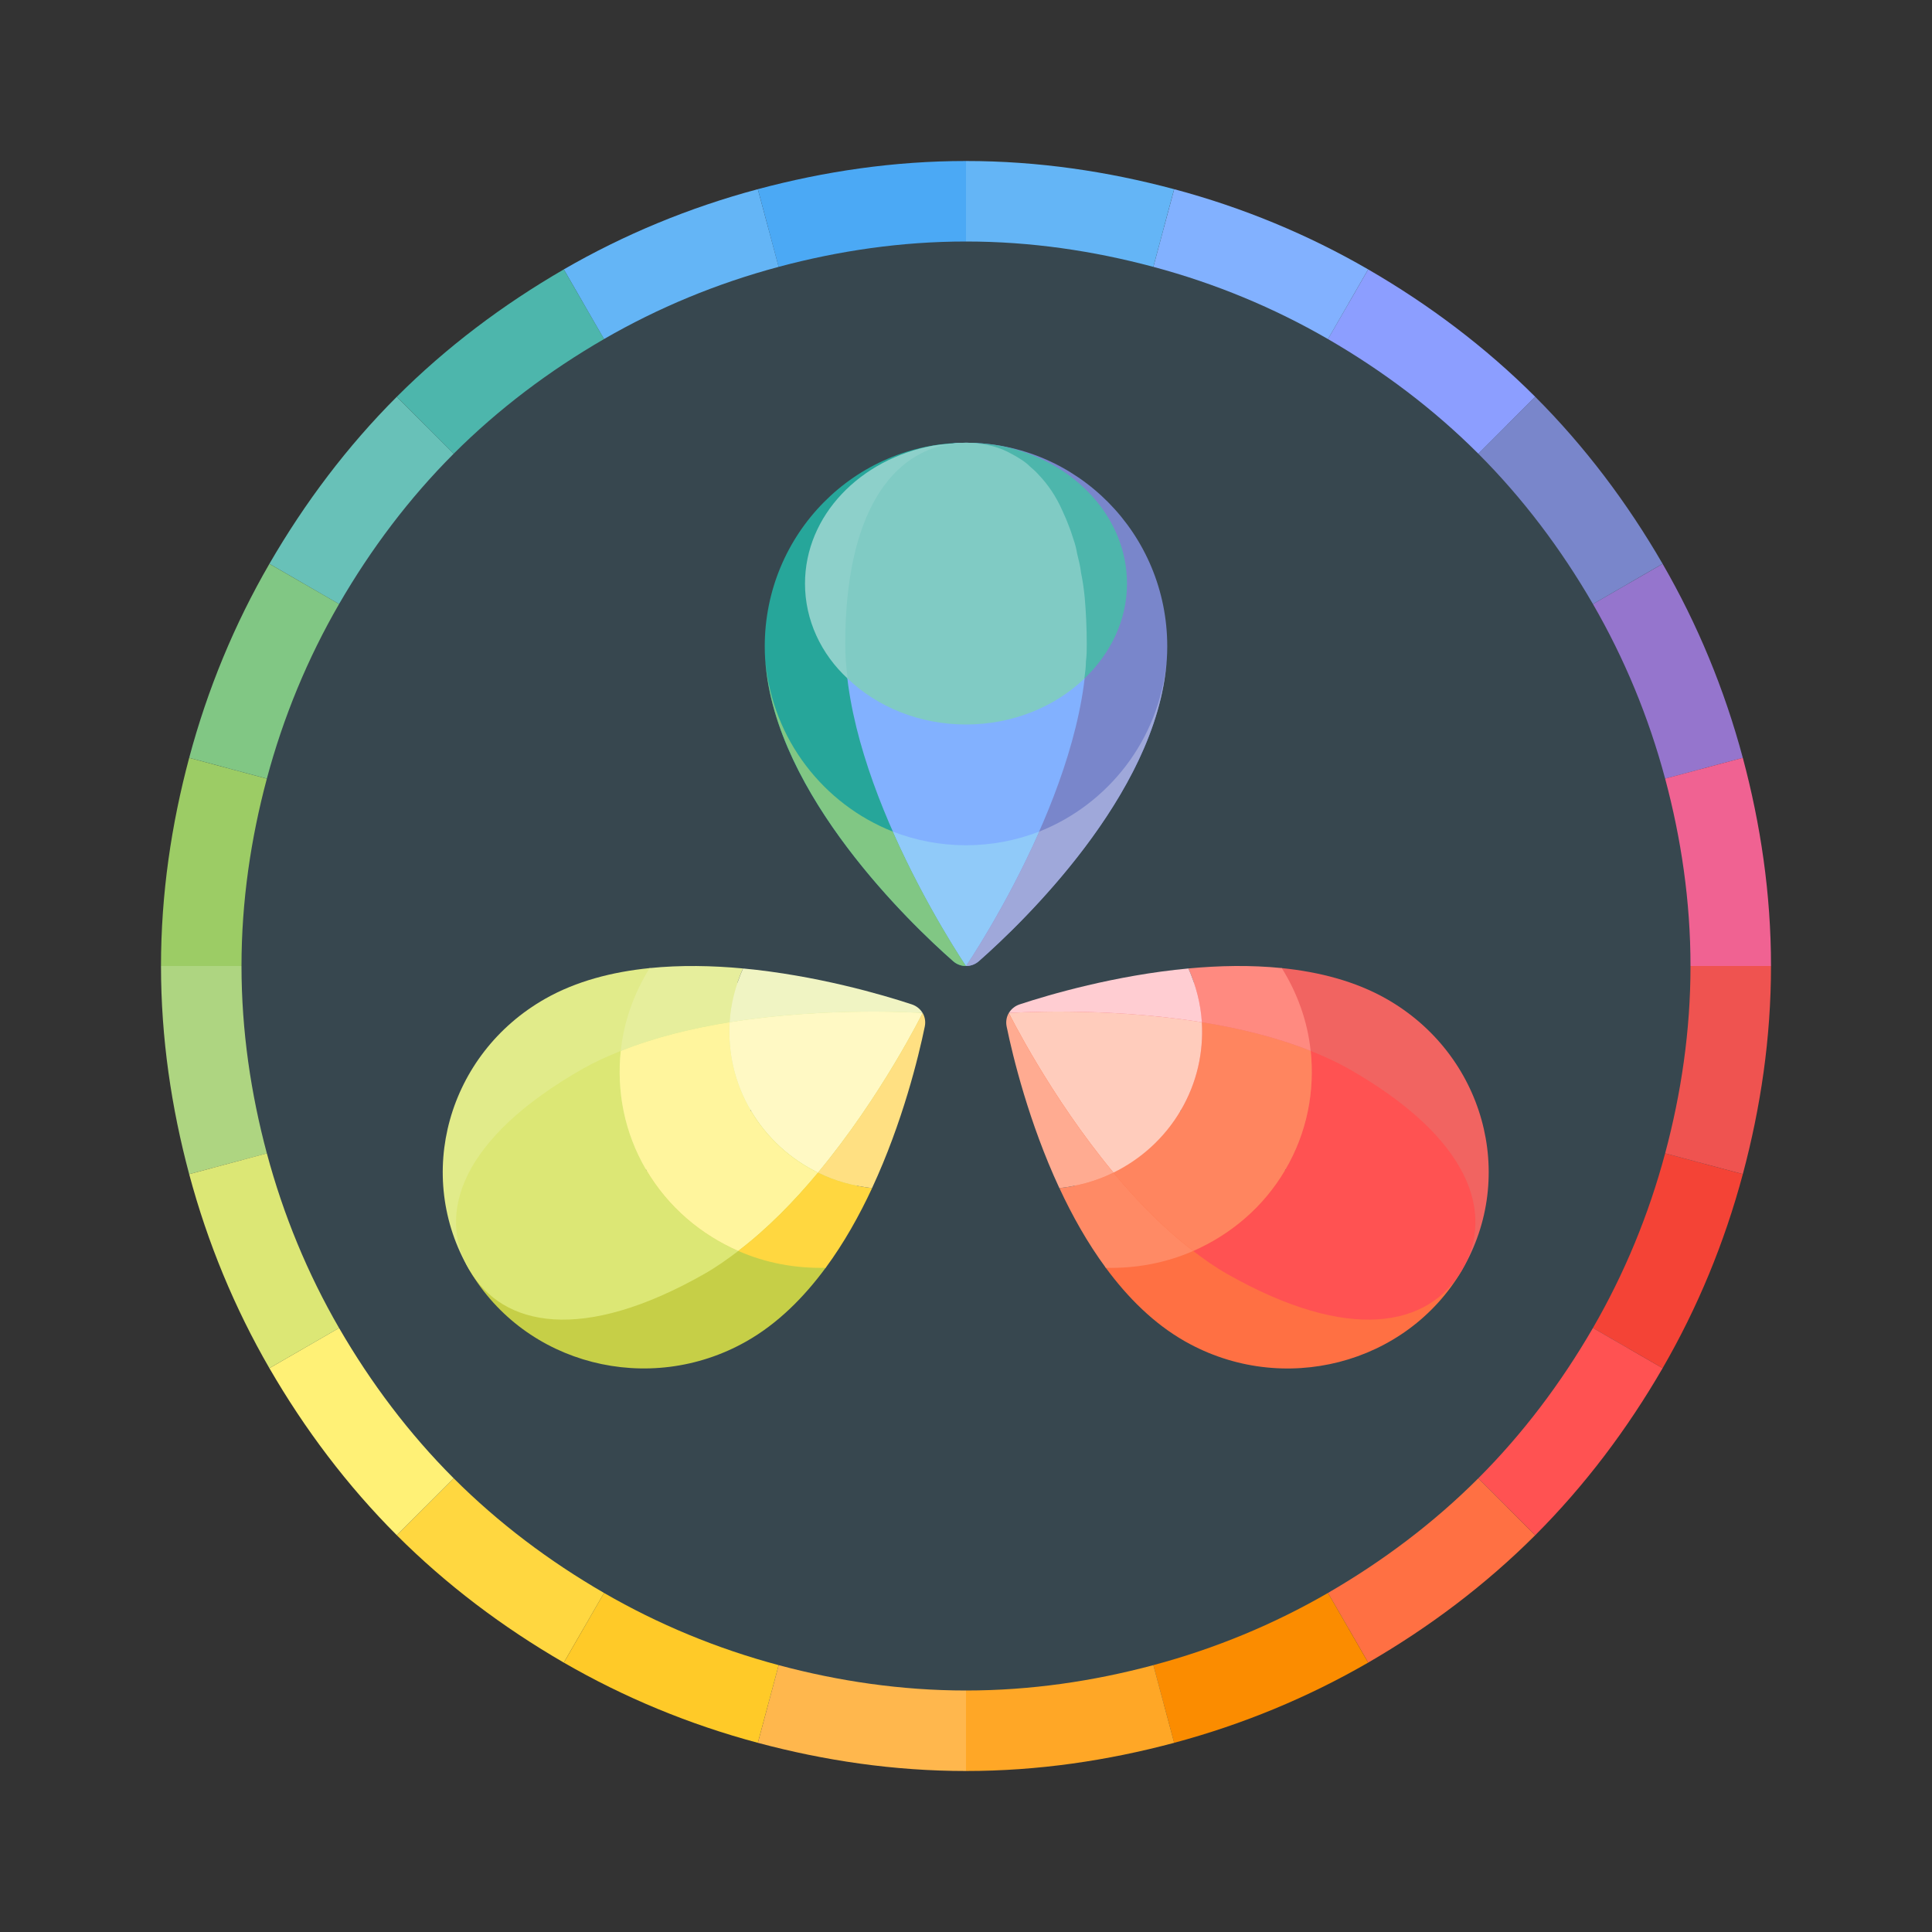 <svg xmlns="http://www.w3.org/2000/svg"  viewBox="0 0 48 48" width="480px" height="480px"><rect x="0" y="0" width="48" height="48" fill="#333333" stroke="none"/><path fill="#37474f" d="M24 5A19 19 0 1 0 24 43A19 19 0 1 0 24 5Z"/><path fill="#ff7043" d="M25.064,25.167l2.409,6.331c0.546,0.741,1.195,1.389,1.969,1.828c2.419,1.373,5.5,0.581,6.881-1.769 l0,0C36.322,31.557,25.34,25.378,25.064,25.167z"/><path fill="#f16461" d="M25.064,25.167c0.323,0.129,11.259,6.389,11.259,6.389l0,0c1.38-2.351,0.538-5.369-1.882-6.742 c-0.774-0.439-1.669-0.667-2.595-0.762L25.064,25.167z"/><path fill="#ff5252" d="M33.492,26.545c-0.291-0.165-0.605-0.306-0.929-0.435c0.104,0.993-0.085,2.024-0.632,2.955 s-1.36,1.607-2.287,2.015c0.276,0.211,0.557,0.408,0.848,0.573c3.031,1.72,5.001,1.314,5.83-0.096l0,0l0,0 C37.151,30.146,36.523,28.265,33.492,26.545z"/><path fill="#ff855f" d="M27.664,29.134c0.589,0.71,1.256,1.392,1.981,1.945c0.927-0.408,1.741-1.084,2.287-2.015 c0.547-0.931,0.736-1.962,0.632-2.955c-0.85-0.34-1.785-0.567-2.704-0.713c0.044,0.741-0.12,1.503-0.525,2.194 C28.928,28.281,28.339,28.802,27.664,29.134z"/><path fill="#ff8a65" d="M29.645,31.08c-0.725-0.553-1.392-1.236-1.981-1.945c-0.421,0.207-0.876,0.332-1.343,0.384 c0.317,0.683,0.698,1.363,1.153,1.98C28.223,31.516,28.964,31.379,29.645,31.08z"/><path fill="#ff8a80" d="M29.859,25.397c0.92,0.147,1.855,0.373,2.704,0.713c-0.076-0.73-0.326-1.428-0.717-2.058 c-0.771-0.079-1.56-0.062-2.32,0.009C29.713,24.485,29.832,24.935,29.859,25.397z"/><path fill="#ffccbc" d="M29.334,27.59c0.406-0.691,0.57-1.452,0.525-2.194c-2.472-0.394-4.795-0.229-4.795-0.229 s1.016,2.06,2.6,3.967C28.339,28.802,28.928,28.281,29.334,27.59z"/><path fill="#ffab91" d="M27.664,29.134c-1.584-1.907-2.6-3.967-2.6-3.967c-0.058,0.098-0.079,0.217-0.054,0.338 c0.153,0.742,0.55,2.379,1.31,4.014C26.787,29.466,27.243,29.342,27.664,29.134z"/><path fill="#ffcdd2" d="M29.526,24.061c-1.821,0.17-3.461,0.651-4.191,0.892c-0.119,0.039-0.213,0.117-0.27,0.215 c0,0,2.323-0.165,4.795,0.229C29.832,24.935,29.713,24.485,29.526,24.061z"/><g><path fill="#c6cf47" d="M22.922,25.167c-0.276,0.211-11.258,6.389-11.258,6.389l0,0c1.381,2.35,4.461,3.142,6.881,1.769 c0.774-0.439,1.423-1.087,1.969-1.828L22.922,25.167z"/><path fill="#e1eb8a" d="M22.922,25.167l-6.782-1.115c-0.926,0.094-1.822,0.323-2.595,0.762 c-2.419,1.373-3.262,4.391-1.882,6.742l0,0C11.664,31.556,22.599,25.297,22.922,25.167z"/><path fill="#dce775" d="M17.494,31.653c0.291-0.165,0.572-0.363,0.848-0.573c-0.927-0.408-1.741-1.084-2.287-2.015 c-0.547-0.931-0.736-1.962-0.632-2.955c-0.323,0.129-0.638,0.27-0.929,0.435c-3.031,1.72-3.658,3.6-2.83,5.011l0,0l0,0 C12.493,32.967,14.463,33.373,17.494,31.653z"/><path fill="#fff59d" d="M18.127,25.397c-0.92,0.147-1.855,0.373-2.704,0.713c-0.104,0.993,0.085,2.024,0.632,2.955 c0.547,0.931,1.36,1.607,2.287,2.015c0.725-0.553,1.392-1.236,1.981-1.945c-0.675-0.333-1.264-0.853-1.67-1.544 C18.247,26.899,18.083,26.138,18.127,25.397z"/><path fill="#e6ee9c" d="M15.423,26.11c0.85-0.34,1.785-0.567,2.704-0.713c0.028-0.462,0.146-0.912,0.333-1.336 c-0.76-0.071-1.55-0.087-2.32-0.009C15.749,24.682,15.499,25.381,15.423,26.11z"/><path fill="#ffd740" d="M20.323,29.134c-0.589,0.71-1.256,1.392-1.981,1.945c0.681,0.3,1.422,0.437,2.172,0.419 c0.455-0.617,0.835-1.297,1.153-1.98C21.199,29.466,20.744,29.342,20.323,29.134z"/><path fill="#fff9c4" d="M18.653,27.59c0.406,0.691,0.995,1.211,1.67,1.544c1.584-1.907,2.6-3.967,2.6-3.967 s-2.323-0.165-4.795,0.229C18.083,26.138,18.247,26.899,18.653,27.59z"/><path fill="#f0f4c3" d="M18.127,25.397c2.472-0.394,4.795-0.229,4.795-0.229c-0.058-0.098-0.151-0.176-0.27-0.215 c-0.731-0.241-2.371-0.721-4.191-0.892C18.273,24.485,18.155,24.935,18.127,25.397z"/><path fill="#ffe082" d="M21.666,29.518c0.76-1.635,1.157-3.271,1.31-4.014c0.025-0.121,0.004-0.24-0.054-0.338 c0,0-1.016,2.06-2.6,3.967C20.744,29.342,21.199,29.466,21.666,29.518z"/></g><g><path fill="#f44336" d="M41.37,28.654c-0.411,1.537-1.015,2.993-1.794,4.339l1.731,0.999 c0.866-1.496,1.536-3.112,1.993-4.821L41.37,28.654z"/><path fill="#ffd740" d="M11.272,36.728l-1.414,1.414c1.231,1.231,2.633,2.287,4.15,3.165l0.999-1.731 C13.642,38.786,12.38,37.836,11.272,36.728z"/><path fill="#aed581" d="M6,24H4c0,1.792,0.258,3.519,0.7,5.172l1.93-0.517C6.232,27.167,6,25.612,6,24z"/><path fill="#fff176" d="M8.424,32.993l-1.731,0.999c0.878,1.517,1.934,2.918,3.165,4.15l1.414-1.414 C10.164,35.62,9.214,34.358,8.424,32.993z"/><path fill="#dce775" d="M6.63,28.654L4.7,29.172c0.457,1.708,1.128,3.325,1.993,4.821l1.731-0.999 C7.645,31.647,7.041,30.192,6.63,28.654z"/><path fill="#ffca28" d="M15.007,39.576l-0.999,1.731c1.496,0.865,3.112,1.536,4.821,1.993l0.517-1.93 C17.808,40.959,16.353,40.355,15.007,39.576z"/><path fill="#ff7043" d="M32.993,39.576l0.999,1.731c1.517-0.878,2.919-1.934,4.15-3.165l-1.414-1.414 C35.62,37.836,34.358,38.786,32.993,39.576z"/><path fill="#fb8c00" d="M28.654,41.37l0.517,1.93c1.708-0.457,3.325-1.128,4.821-1.993l-0.999-1.731 C31.647,40.355,30.192,40.959,28.654,41.37z"/><path fill="#ff5252" d="M36.728,36.728l1.414,1.414c1.231-1.231,2.287-2.633,3.165-4.15l-1.731-0.999 C38.786,34.358,37.836,35.62,36.728,36.728z"/><path fill="#ffb74d" d="M19.346,41.37l-0.517,1.93C20.481,43.742,22.208,44,24,44v-2C22.388,42,20.833,41.768,19.346,41.37z"/><path fill="#ffa726" d="M24,42v2c1.792,0,3.519-0.258,5.172-0.7l-0.517-1.93C27.167,41.768,25.612,42,24,42z"/><path fill="#64b5f6" d="M19.346,6.63L18.828,4.7c-1.708,0.457-3.325,1.128-4.821,1.993l0.999,1.731 C16.353,7.645,17.808,7.041,19.346,6.63z"/><path fill="#9575cd" d="M41.37,19.346l1.93-0.517c-0.457-1.708-1.128-3.325-1.993-4.821l-1.731,0.999 C40.355,16.353,40.959,17.808,41.37,19.346z"/><path fill="#7986cb" d="M39.576,15.007l1.731-0.999c-0.878-1.517-1.934-2.919-3.165-4.15l-1.414,1.414 C37.836,12.38,38.786,13.642,39.576,15.007z"/><path fill="#8c9eff" d="M36.728,11.272l1.414-1.414c-1.231-1.231-2.633-2.287-4.15-3.165l-0.999,1.731 C34.358,9.214,35.62,10.164,36.728,11.272z"/><path fill="#82b1ff" d="M32.993,8.424l0.999-1.731c-1.495-0.866-3.112-1.537-4.82-1.993l-0.517,1.93 C30.192,7.041,31.647,7.645,32.993,8.424z"/><path fill="#f06292" d="M42,24h2c0-1.792-0.258-3.519-0.7-5.172l-1.93,0.517C41.768,20.833,42,22.388,42,24z"/><path fill="#9ccc65" d="M6.63,19.346L4.7,18.828C4.258,20.481,4,22.208,4,24h2C6,22.388,6.232,20.833,6.63,19.346z"/><path fill="#ef5350" d="M41.37,28.654l1.93,0.517C43.742,27.519,44,25.792,44,24h-2C42,25.612,41.768,27.167,41.37,28.654z"/><path fill="#64b5f6" d="M28.654,6.63l0.517-1.93C27.519,4.258,25.792,4,24,4v2C25.612,6,27.167,6.232,28.654,6.63z"/><path fill="#68c1b8" d="M11.272,11.272L9.858,9.858c-1.231,1.231-2.287,2.633-3.165,4.15l1.731,0.999 C9.214,13.642,10.164,12.38,11.272,11.272z"/><path fill="#81c784" d="M8.424,15.007l-1.731-0.999c-0.866,1.495-1.537,3.112-1.993,4.82l1.93,0.517 C7.041,17.808,7.645,16.353,8.424,15.007z"/><path fill="#4db6ac" d="M15.007,8.424l-0.999-1.731c-1.517,0.878-2.919,1.934-4.15,3.165l1.414,1.414 C12.38,10.164,13.642,9.214,15.007,8.424z"/><path fill="#4ba9f5" d="M24,6V4c-1.792,0-3.519,0.258-5.172,0.7l0.517,1.93C20.833,6.232,22.388,6,24,6z"/></g><g><path fill="#7986cb" d="M24.001,11L24.001,11L24,24c0.115,0,0.23-0.042,0.324-0.125C25.433,22.896,29,19.477,29,16.059 C29,13.265,26.762,11.001,24.001,11z"/><path fill="#26a69a" d="M24,11C23.999,11,23.999,11,24,11c-2.761,0-5,2.265-5,5.059c0,3.418,3.567,6.837,4.676,7.816 C23.77,23.958,23.885,24,24,24V11z"/><path fill="#82b1ff" d="M24,11L24,11L24,11c-1.658,0-3,1.5-3,5c0,3.59,3,8,3,8s3-4.41,3-8C27,12.5,25.657,11,24,11z"/><path fill="#4db6ac" d="M24,11c0.543,0,0.941,0.092,0.997,0.105C26.723,11.498,28,12.872,28,14.5 c0,0.91-0.41,1.74-1.06,2.36C26.95,16.79,24.281,11.03,24,11z"/><path fill="#90caf9" d="M25.82,20.66C24.98,22.56,24,24,24,24s-0.98-1.44-1.82-3.34C22.75,20.88,23.36,21,24,21 S25.25,20.88,25.82,20.66z"/><path fill="#8dd0ca" d="M21.06,16.86C20.4,16.25,20,15.41,20,14.5c0-1.69,1.37-3.1,3.19-3.43C23.35,11.04,23.831,11,24,11 C22.49,11.18,21.02,16.57,21.06,16.86z"/><path fill="#80cbc4" d="M27,16c0,0.14,0,0.29-0.02,0.43c0,0.14-0.02,0.29-0.04,0.43C26.21,17.56,25.16,18,24,18 s-2.21-0.44-2.94-1.14C21.02,16.57,21,16.28,21,16c0-3.28,1.18-4.8,2.69-4.98C23.79,11,23.9,11,24,11s0.21,0,0.31,0.02 c0.28,0.03,0.56,0.11,0.81,0.25c0.08,0.04,0.16,0.09,0.24,0.14s0.16,0.11,0.24,0.19c0.07,0.06,0.14,0.12,0.2,0.19 c0.23,0.24,0.44,0.54,0.6,0.91c0.05,0.11,0.1,0.22,0.14,0.33c0.05,0.12,0.09,0.24,0.13,0.37c0.04,0.11,0.07,0.23,0.09,0.35 c0.04,0.16,0.08,0.32,0.1,0.49c0.04,0.19,0.07,0.4,0.09,0.61C26.98,15.2,27,15.59,27,16z"/><path fill="#9fa8da" d="M28.98,16.45c-0.25,3.29-3.59,6.49-4.66,7.43C24.23,23.96,24.12,24,24,24c0,0,0.98-1.44,1.82-3.34 C27.54,19.98,28.8,18.37,28.98,16.45z"/><path fill="#81c784" d="M24,24c-0.12,0-0.23-0.04-0.32-0.12c-1.07-0.94-4.41-4.14-4.66-7.43c0.18,1.92,1.44,3.53,3.16,4.21 C23.02,22.56,24,24,24,24z"/></g></svg>